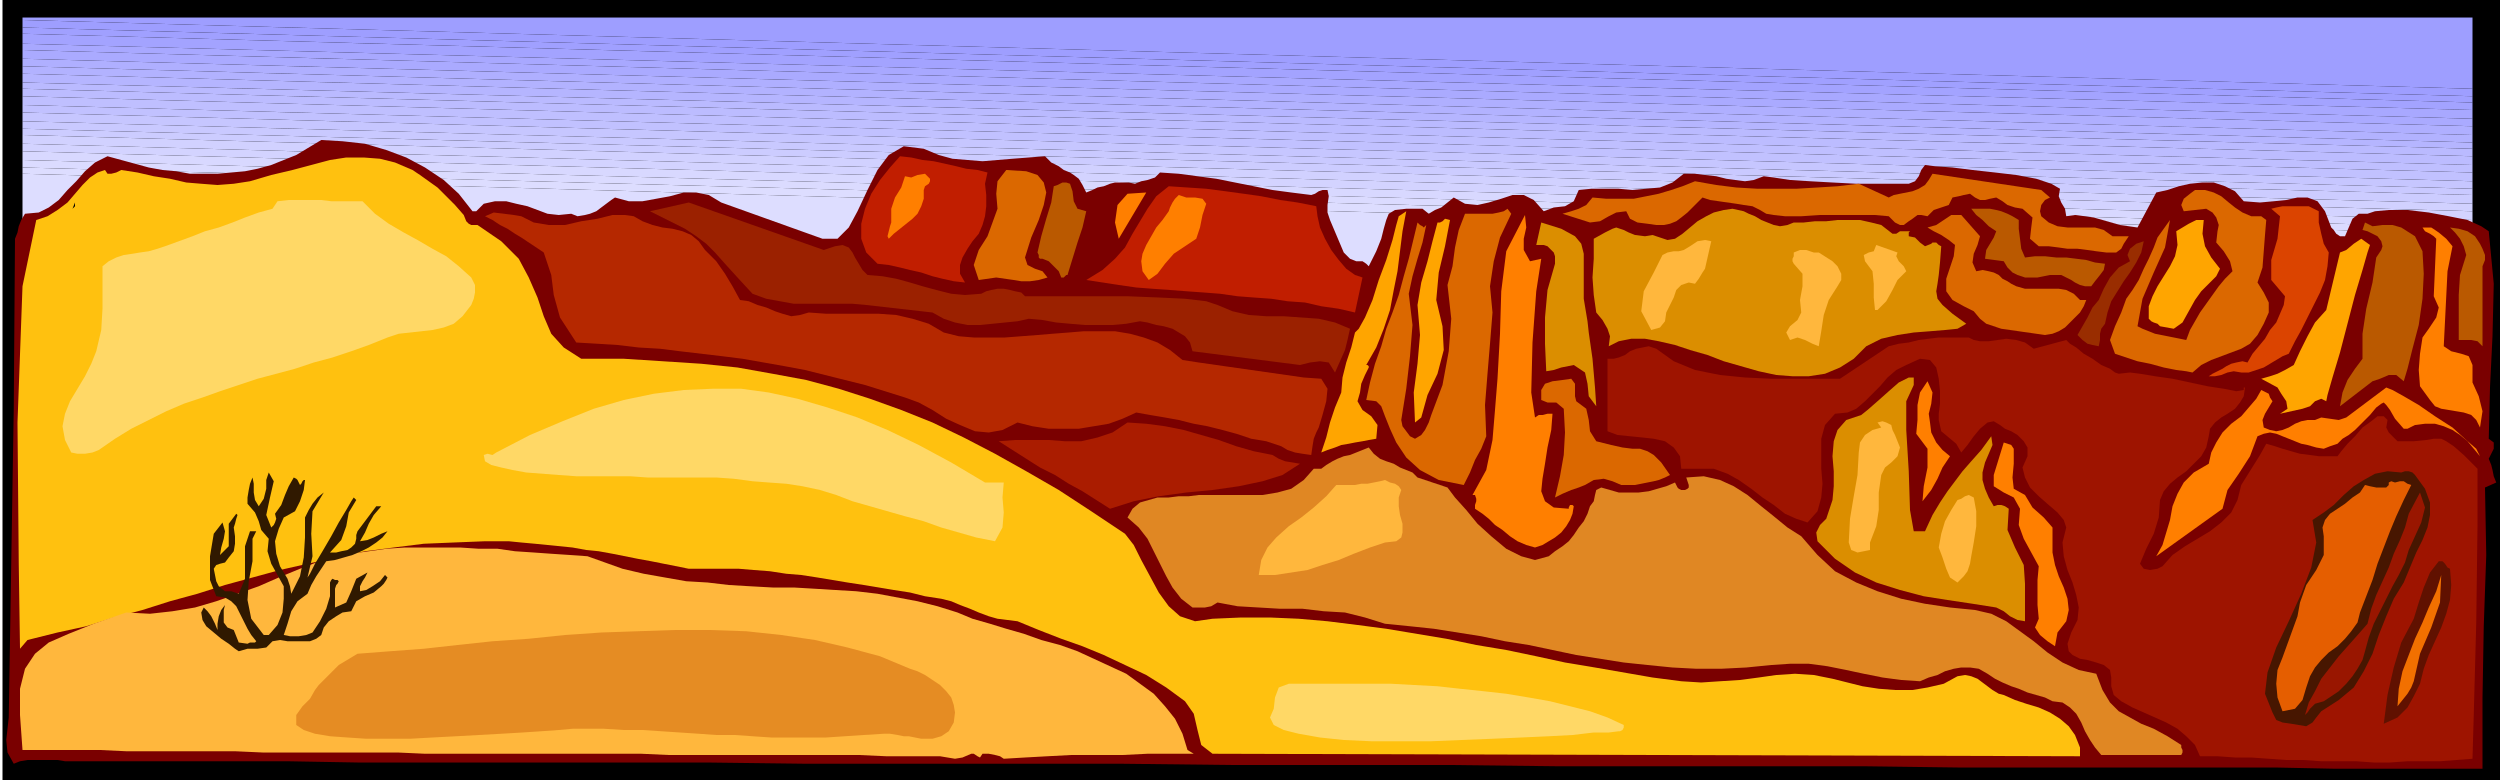 <svg xmlns="http://www.w3.org/2000/svg" fill-rule="evenodd" height="59.904" preserveAspectRatio="none" stroke-linecap="round" viewBox="0 0 2000 624" width="192"><style>.pen1{stroke:none}.brush2{fill:#000}.brush3{fill:#ddf}.brush22{fill:#9e9eff}.brush23{fill:#7a0000}.brush25{fill:#c11e00}.brush26{fill:#db6800}.brush27{fill:#ff7f00}.brush28{fill:#ba5900}.brush29{fill:#ffd866}.brush32{fill:#db8e00}.brush33{fill:orange}.brush35{fill:#ffb73d}</style><path class="pen1 brush2" d="M2 0h1998v624H2V0z"/><path class="pen1 brush3" d="m18 139 1960 56v396H18V139z"/><path class="pen1 brush3" d="M1978 195 18 139v-5l1960 53v8z"/><path class="pen1" style="fill:#dbdbff" d="M1978 187 18 134v-6l1960 54v5z"/><path class="pen1" style="fill:#d8d8ff" d="M1978 182 18 128v-7l1960 55v6z"/><path class="pen1" style="fill:#d3d3ff" d="M1978 176 18 121v-6l1960 54v7z"/><path class="pen1" style="fill:#d1d1ff" d="M1978 169 18 115v-7l1960 55v6z"/><path class="pen1" style="fill:#ccf" d="M1978 163 18 108v-5l1960 53v7z"/><path class="pen1" style="fill:#c9c9ff" d="M1978 156 18 103v-6l1960 54v5z"/><path class="pen1" style="fill:#c6c6ff" d="M1978 151 18 97v-7l1960 55v6z"/><path class="pen1" style="fill:#c1c1ff" d="M1978 145 18 90v-6l1960 54v7z"/><path class="pen1" style="fill:#bfbfff" d="M1978 138 18 84v-7l1960 55v6z"/><path class="pen1" style="fill:#bcbcff" d="M1978 132 18 77v-6l1960 54v7z"/><path class="pen1" style="fill:#babaff" d="M1978 125 18 71v-5l1960 53v6z"/><path class="pen1" style="fill:#b5b5ff" d="M1978 119 18 66v-7l1960 55v5z"/><path class="pen1" style="fill:#b2b2ff" d="M1978 114 18 59v-6l1960 55v6z"/><path class="pen1" style="fill:#afafff" d="M1978 108 18 53v-6l1960 54v7z"/><path class="pen1" style="fill:#aaf" d="M1978 101 18 47v-7l1960 55v6z"/><path class="pen1" style="fill:#a8a8ff" d="M1978 95 18 40v-5l1960 53v7z"/><path class="pen1" style="fill:#a3a3ff" d="M1978 88 18 35v-8l1960 55v6z"/><path class="pen1" style="fill:#a0a0ff" d="M1978 82 18 27v-5l1960 55v5z"/><path class="pen1 brush22" d="M1978 77 18 22v-6l1960 55v6z"/><path class="pen1 brush22" d="M1978 71 18 16v-2h1960v57z"/><path class="pen1 brush23" d="M378 169h3l2-2 2-2 2-2 9-2h9l8 2 9 2 8 3 8 3 9 1 10-1 5 2 6-1 4-1 5-2 4-3 4-3 4-3 3-2 11 3h11l11-2 11-2 11-3h10l10 2 10 6 81 29h12l9-9 7-13 8-17 8-16 9-12 12-7 16 2 12 5 11 3 12 1 12 1 12-1 12-1 13-1 13-1 5 5 6 3 4 3 5 2 3 2 4 3 3 5 3 6 5-2 4-2 5-1 5-2 4-1h11l5 1 5-2 5-1 6-2 4-4 15 1 15 2 15 2 15 3 15 3 15 3 15 2 16 2 3-1 3-2 3-1h4l1 5-1 7v6l2 6 11 26 5 5 5 2h5l3 2 2 2 6-12 4-10 2-8 2-7 2-5 5-3 9-1h13l5 4 5-3 5-2 5-4 5-4 9 5 10 1 9-2 10-3 9-3h9l8 4 8 9 8-3 9-1 7-4 4-9 10-1h22l11 1 11-1 11-1 10-4 9-7h9l8 1 9 1 8 2 7 1 8 1 7-1 8-3 8 1 13 2 16 1 18 1 19 1h42l5-2 3-4 2-5 3-4 8 1 14 1 16 2 18 2 17 2 16 3 12 4 7 4-1 6 2 5 3 5 1 6 7-1 8 1 7 1 7 2 7 2 7 2 7 1 7 1 15-28 9-2 9-3 9-2 10-1h9l9 3 8 4 7 8 13 1 11-1 10-1 9-2h8l8 3 6 8 5 13 2 2 2 3 3 2h4l3-7 3-7 5-4h7l6-2 11-1h15l17 2 16 3 15 3 11 5 6 4 4 42-1 42-2 41-1 41 4 3v5l-2 4-2 4 2 5 1 4 1 5 2 5-9 4 1 54-2 57-1 57v57h-118l-48-1h-254l-75-1h-246l-85-1H985l-87-1H645l-80-1H286l-56-1H52l-6-1H22l-6 1-5 2-5-9-1-10 1-9 1-9 4-247 1-136 2-5 1-5 2-5 3-5 11-1 8-4 8-6 7-8 7-7 7-8 8-7 10-5 11 3 11 3 11 3 11 2 11 1 11 2h22l11-1 11-1 10-2 11-3 10-4 10-4 10-6 10-6 17 1 18 2 17 5 16 6 15 8 15 10 12 11 11 14z"/><path class="pen1" style="fill:#ffc10f" d="m371 172 2 5 2 2 2 1h5l19 13 14 14 8 15 7 16 5 15 6 14 10 11 14 9h34l31 2 31 2 29 3 28 5 27 5 26 7 25 8 25 9 25 10 25 12 25 13 25 14 26 15 26 17 27 18 7 9 6 12 7 13 7 13 8 11 9 8 12 4 14-2 23-1h23l23 1 23 2 24 3 23 3 24 4 24 4 24 5 24 4 24 5 23 5 24 4 23 4 23 4 23 3 16 1 15-1 16-1 15-2 14-2 15-1 15 1 15 3 12 3 12 3 13 2 13 1h14l12-2 13-3 11-6 6-1 5 1 5 2 4 3 4 3 4 3 5 3 4 1 9 4 9 3 10 3 9 4 8 5 7 6 5 7 4 10v7l-694-2-9-7-3-12-3-13-7-10-15-11-16-10-17-8-17-8-17-7-17-6-18-7-17-7-8-1-8-1-7-2-8-3-7-3-8-3-7-3-8-2-13-2-12-3-13-2-12-2-12-2-13-2-12-2-12-2-13-2-12-1-13-2-13-1-12-1h-40l-10-2-10-2-10-2-11-2-10-2-10-2-11-2-10-1-11-2-10-1-10-1-10-1-11-1-10-1h-19l-25 1-24 1-24 3-23 3-23 5-23 5-22 5-22 6-22 6-22 7-22 6-22 7-23 6-22 7-23 5-24 6-6 7-1-68-1-113 4-109 11-53 9-3 8-5 8-6 6-7 6-7 6-6 6-4 6-2 2 3h3l4-1 4-2 13 2 13 3 13 2 13 3 12 1 13 1 13-1 13-2 17-5 17-4 15-4 15-4 13-2h14l13 1 12 3 7 3 7 3 6 4 7 5 7 5 7 7 7 7 7 8z"/><path class="pen1 brush25" d="m790 138-2 9 1 9v9l-1 8-2 7-3 7-5 6-4 6-4 7-2 6v7l4 7-9-1-9-2-8-2-9-3-9-2-8-2-9-2-9-1-9-9-4-11v-12l3-12 5-12 7-11 8-10 8-9 9 1 9 2 9 1 9 2 9 2 8 2 9 1 8 2z"/><path class="pen1 brush26" d="m838 222-7 2-7 1h-7l-6-1-7-1-7-1-7 1-7 1-4-12 4-12 7-11 4-11 4-11-1-12 1-10 7-9 16 1 9 3 5 6 2 8-2 10-4 12-6 14-5 16 2 6 6 3 6 2 4 5z"/><path class="pen1 brush27" d="M744 143v2l-1 2-3 2-1 3v7l-2 6-3 6-4 4-5 4-5 4-5 4-4 4-1-2 1-4 1-4 1-3v-11l3-9 5-8 3-9 5 1 5-2 6-1 4 4z"/><path class="pen1 brush26" d="m1640 158-4 2-3 4-1 5 1 4 6 5 7 3 8 1h22l7 2 7 5h13l-2 3-2 3-2 4-4 3h-8l-8-1-7-1-8-1h-8l-7-1-8-1h-8l-7-6 1-9 1-8-8-7-6-1-6-2-4-3-5-3-5 1-4 1h-4l-4-2-4-3-5 1-4 1-5 1-3 6-6 2-6 2-5 5-5-1h-3l-4 3-3 2-4 3h-3l-4-2-5-5-11-1h-44l-15 1h-13l-9-1-6-1-5-3-6-3-7-1-6-1-7-1-7-1-7-1-6-2-4 4-4 4-4 4-5 4-4 3-5 2-5 1h-6l-7-1-8-1-6-3-3-6-8 1-6 3-7 4-8 1-22-7 7-2 6-2 6-3 5-6 11 1h22l10-2 10-2 10-3 9-3 10-4 17 3 16 2 17 1h31l17-1 16-1 17-2 24 11 4-2 5-1 5-1 5-1 5-2 5-3 3-4 3-5 87 13 7 6z"/><path class="pen1 brush28" d="m869 169-3 13-4 12-4 13-4 13h-1l-1 1-1 1h-2l-2-5-4-4-4-4-5-2h-2l-1-1v-2l-1-2 3-13 4-14 4-13 2-13 3-1 4-2h3l3 1 2 6 1 8 3 6 7 2z"/><path class="pen1 brush25" d="m1090 222-6 28-13-3-14-2-13-3-14-1-13-2-14-1-13-1-14-2-13-1-14-1-13-1-14-1-13-1-14-2-13-2-13-2 13-8 10-9 8-9 6-11 6-10 6-10 7-10 10-8 15 1 15 1 15 2 15 2 14 2 15 3 14 2 15 3 1 8 2 9 4 9 5 9 6 8 6 7 7 5 6 2z"/><path class="pen1 brush26" d="m1809 173 4 3-1 12-1 13-1 13-4 12 5 8 4 8v8l-4 9-5 9-6 7-7 4-8 3-8 3-8 3-8 4-7 6-5-1-8-1-10-2-11-3-10-2-9-3-6-2-3-1-4-11 4-11 5-11 4-11 5-7 5-8 4-9 4-8 4-9 3-8 5-7 5-7-4 22-9 20-9 21-4 22 4 2 5 2 5 2 5 1 5 1 5 1 5 1 5 1 3-8 4-7 4-7 5-7 5-7 5-7 5-6 6-6-2-8-5-8-6-7 1-9 1-5-2-6-3-4-5-3-18 2-2-5 2-5 5-4 4-3h8l7 2 6 3 6 5 5 4 6 4 7 3h8z"/><path class="pen1 brush27" d="m895 191-3-13 2-14 8-9 15-1-22 37zm70-28-3 9-2 10-3 9-9 6-9 6-7 8-6 8-7 5-5-7-1-8 1-6 3-7 4-7 4-7 5-6 5-7 1-3 2-4 2-3 3-3 6 2h7l6 1 3 4z"/><path class="pen1 brush23" d="m888 158-4 10-1 10 1 11 3 11-18 7 4-12 2-13 3-12 4-12h6z"/><path class="pen1 brush29" d="m377 222 3 6v6l-1 5-2 5-7 9-7 6-8 3-9 2-9 1-9 1-9 1-9 3-15 6-14 5-15 5-15 4-15 5-15 4-15 4-15 5-15 5-14 5-15 5-14 6-14 7-14 7-13 8-13 9-5 2-6 1h-6l-5-1-5-10-2-11 2-10 4-10 6-10 6-10 5-10 4-10 4-17 1-17v-34l5-4 6-3 6-2 7-1 6-1 7-1 7-2 6-2 11-4 11-4 10-4 11-3 11-4 10-4 11-4 11-3 4-6 9-1h26l8 1h25l10 10 11 8 12 7 11 6 12 7 11 6 10 8 10 9z"/><path class="pen1" style="fill:#9b2100" d="m659 200 9-3 6-1 5 2 3 4 2 4 3 5 3 5 4 4 12 1 11 2 11 3 10 3 11 3 12 3 11 1 13-1 4-2 4-1 5-1h5l5 1 4 1 5 1 3 3h82l25 1 21 1 17 2 9 3 12 5 13 3 14 1h14l14 1 14 1 13 3 12 5-2 9-2 8-4 9-4 9-5-8-7-1-8 1-8 2-86-11-2-7-4-5-5-3-5-3-7-2-6-1-7-2-6-1-11 2-11 1h-22l-12-1-11-1-11-2-11-1-9 2-10 1-10 1-10 1h-10l-10-2-9-3-9-5-53-6-11-1h-47l-11-2-11-2-11-4-12-13-10-11-8-9-7-7-8-6-9-6-12-6-16-8 31-7 108 38z"/><path class="pen1 brush2" d="m58 167 2-5v3l-2 2z"/><path class="pen1" style="fill:#db4400" d="M1855 169v9l2 9 2 8 4 7-1 11-2 11-4 10-5 10-5 10-5 10-5 9-5 10-5 2-5 3-5 3-5 3-6 2-6 2h-6l-6-1-5 1-5 2-5 1h-5l3-2 4-2 4-2 3-2 4-2 4-1 5-1 4 1 4-7 5-6 5-6 4-7 5-6 3-7 3-7 1-7-11-13v-16l5-17 2-18-7-6 4-1 5-1h21l4 2 4 2z"/><path class="pen1 brush26" d="m1209 171-9 19-5 19-3 20 2 21-2 25-2 24-2 25 1 25-4 10-5 9-4 10-5 10-20-4-15-8-11-10-8-12-5-11-4-10-3-8-4-4-8-1 3-14 4-15 5-14 4-14 5-13 5-14 4-15 4-14 7-29 2 2 2 1 1 1 2-2-3 14-4 13-4 14-3 14 3 25-2 25-3 26-4 25 1 5 3 4 3 4 4 2 5-3 3-4 3-6 2-6 9-24 5-27 2-26-3-27 4-15 2-15 3-14 5-13h22l5-1 4-1 3-2 3 4z"/><path class="pen1 brush28" d="M1615 176v7l1 8 1 8 3 7 8-1h8l9 1h8l8 1 8 1 7 2 8 1-1 5-3 4-4 5-3 4h-5l-4-1-4-2-3-2-4-2-4-2h-9l-5 1-5 1h-10l-6-2-4-2-4-4-3-5-15-2 1-7 3-5 3-5 2-5-6-4-5-5-5-4-4-5h15l5 1 4 1 5 2 4 2 5 3z"/><path class="pen1 brush32" d="M1435 178h8l9-1h9l9-1h18l9 2 8 2 9 7h3l3-2h9-1l-1 1v3l5 1 4 4 4 3 5-2 1-1h3l2 2 2 1-1 13-1 10-1 7-1 6 1 6 4 5 8 7 11 8-7 4-10 1-12 1-13 1-13 2-13 3-12 6-10 10-11 7-12 5-13 2h-13l-13-1-14-3-14-4-14-4-13-5-14-4-12-4-13-3-11-2h-11l-10 2-8 4 1-8-2-6-4-7-5-6-2-14-1-14 1-15v-16l9-5 6-3 3-1 3 1 3 1 4 2 5 2 8 1 6-1 6 2 6 2 6-1 6-4 6-5 6-5 7-4 6-3 8-2 7-1 9 2 4 2 5 2 5 3 5 2 5 2 5 1 6-1 5-2z"/><path class="pen1 brush33" d="M1093 292h1l1 1v1l-3 6-3 7-1 7-2 7 4 7 7 5 5 7-1 11-6 1-5 1-6 1-5 1-6 1-5 2-6 2-5 2 4-12 3-12 4-12 5-12 1-12 3-12 4-12 3-12 3-3 5-9 6-14 5-16 6-16 5-16 3-12 2-7 6-4-3 16-2 16-2 16-3 15-3 16-5 15-6 15-8 14z"/><path class="pen1" style="fill:#b52800" d="m507 173 7 4 8 3 8 2 8 1 8 2 7 3 6 5 5 7 9 9 7 10 6 10 6 11 7 1 7 3 7 2 7 3 6 2 7 2 7-1 7-2 14 1h42l14 1 13 3 13 4 12 7 12 3 12 1h25l13-1 13-1 12-1 13-1 12-1h25l12 2 11 3 11 4 10 6 10 8 13 2 14 2 14 2 14 2 14 2 14 2 14 2 14 1 5 8-1 10-3 11-3 10-2 4-2 5-1 6-1 7-7-1-6-1-6-2-5-3-6-2-6-2-6-1-6-1-12-4-11-3-12-3-11-2-12-3-11-2-12-2-11-2-11 5-11 4-12 2-12 2h-24l-13-2-12-3-12 6-11 2-11-1-12-5-11-5-11-7-11-6-11-4-16-5-16-5-16-4-16-4-16-4-16-3-17-3-17-3-16-2-17-2-17-2-16-2-17-1-17-2-16-1-17-1-13-20-5-18-2-16-6-18-6-4-6-4-6-4-5-3-6-4-6-3-6-4-6-3 7-3 8 1 8 1 6 1 10 5 12 2h13l13-3 13-2 12-3h10l7 1z"/><path class="pen1 brush26" d="m1584 189-2 7-3 7-1 7 3 7 5-1 5 1 4 1 4 2 3 3 4 2 3 2 4 2 7 2h27l6 1 6 3 5 5h5l-2 5-3 5-4 4-4 4-4 4-5 3-5 2-6 1-7-1-7-1-7-1-7-1-7-1-6-2-6-2-5-4-5-6-8-4-9-5-5-7v-10l3-9 3-9 1-9-5-4-6-4-6-3-5-3 7-2 6-4 6-4h8l15 17z"/><path class="pen1 brush27" d="m1224 209 9-2-4 26-3 41-1 40 3 20 3-2h3l4-1h4l-1 13-3 14-2 13-2 12-1 10 3 8 7 5 12 1v-1l1-2h2l1 1-1 6-2 5-3 5-4 5-5 4-5 3-5 3-6 2-7-2-7-3-6-4-6-5-6-4-5-5-5-4-6-4v-3l1-3v-2l-1-3h-2l11-20 5-24 2-24 2-25 2-36 1-34 4-32 15-29 1 10-2 9v9l5 9z"/><path class="pen1 brush33" d="m1160 176-4 21-5 21-2 22 5 21 1 19-5 19-8 17-5 18-5 4-1-24 3-23 2-23-2-24 3-18 5-17 4-16 4-15h2l2-1 2-2 4 1zm603 0-1 11 2 10 5 9 7 9-3 6-6 6-6 6-5 7-5 9-5 9-7 5-11-2-2-2-3-1-2-1-2-2v-10l3-8 4-8 5-8 5-8 4-8 2-9-1-11 5-3 5-3 6-3h6z"/><path class="pen1 brush32" d="m1277 325-6-8-1-10-2-9-9-6-5 1-5 1-6 2-6 1-1-22v-21l2-22 6-21v-6l-1-3-2-2-3-3-3-1h-6l4-18 16 5 11 6 5 6 2 8v36l3 18 1 9 3 21 2 23 1 15z"/><path class="pen1 brush28" d="m1898 305-26 20 2-11 4-10 6-9 6-8v-20l3-20 5-21 3-20 2-3 2-3 1-3-1-4-3-4-4-2-4-2-4-1 2-6 6 3 8-1h8l7 2 11 7 6 12 1 18-1 20-3 21-5 19-4 16-3 10-6-5h-6l-7 3-6 2z"/><path class="pen1 brush27" d="m1962 197-4 20-1 20-1 20-1 20 6 4 8 2 6 2 3 7v14l5 11 3 12-2 13-3-6-4-4-6-2-6-1-6-1-6-1-5-2-4-5-8-11-1-13 1-13 2-13 5-7 6-9 2-8-4-9 2-46-2-2-3-2-4-2-2-3h7l6 4 6 5 5 6z"/><path class="pen1 brush28" d="m1984 195 2 4 2 5v4l-2 5v64l-4-4-5-1h-10v-36l1-16 5-16-2-7-3-6-4-5-4-4 7 1 7 2 6 4 4 6z"/><path class="pen1 brush35" d="m1364 215-2 3-3 5-3 4-5-1-6 2-4 4-2 6-3 6-3 6-1 7-4 5-7 2-8-15 2-16 8-15 7-14 4-2 5-1h4l4-1 5-3 6-4 6-1 5 1-5 22z"/><path class="pen1 brush33" d="m1842 327-18 4 6-4-1-6-4-6-3-5-13-7 7-2 6-2 6-3 7-4 5-11 6-12 6-11 9-10 11-46 5-2 6-5 6-4 7 5-2 6-4 14-6 20-6 23-6 23-6 20-4 14-1 5-4-2-5 2-4 4-6 2z"/><path class="pen1" style="fill:#992d00" d="m1715 193-2 9-4 8-5 8-5 7-5 8-5 8-3 9-2 9-3 4-1 4v5l-1 5-5-1-4-1-4-3-4-4 4-7 4-7 4-8 5-6 4-9 5-9 7-8 9-5-2-5 2-5 5-4 6-2z"/><path class="pen1 brush35" d="m1518 202-1 3 2 4 4 4 2 4-7 7-4 8-5 9-7 7h-2l-1-10v-11l-1-10-6-8-1-5 4-2 4-1 2-5 17 6zm-52 7 4 4 3 6v5l-3 5-7 11-4 12-2 13-2 12-5-2-6-3-6-2-6 2-3-6 3-5 6-5 3-6-1-10 2-11v-10l-7-8-1-2v-2l1-2v-3l5-2h5l6 2h4l11 7z"/><path class="pen1" style="fill:#9e1400" d="m1627 279 26-7 3 3 5 3 6 5 7 4 7 5 7 3 4 3 3 1 9-1 8 1 12 2 14 2 14 3 14 3 13 2 10 2 6-1v-2h1l-1 7-3 5-4 5-6 4-5 3-5 4-4 5-1 6-2 9-4 7-6 6-6 6-7 5-6 5-5 6-3 7-1 14-4 13-6 12-5 12 3 4 5 1 6-1 4-2 8-9 10-7 10-6 10-6 9-7 8-8 5-10 3-12 5-8 5-8 5-8 5-9 7 2 6 2 7 2 7 2 8 1 7 1h15l3-4 5-6 6-6 6-7 7-5 5-4h5l3 3-1 6 2 4 4 4 3 3h13l10-1 6-1h6l4 2 6 4 8 7 11 11v45l-1 78-2 74-1 35-13 1-13 1h-26l-14 1h-13l-14-1h-28l-14-1h-14l-14-1-14-1h-13l-14-1h-14l-4-9-7-7-7-6-9-5-9-4-9-4-9-4-9-5-6-5-2-7v-7l-1-6-5-4-6-2-7-2-6-1-6-3-3-3-1-6 3-9 5-10 1-10-2-10-3-10-4-10-3-11-1-11 3-12-2-6-5-6-7-6-8-7-7-7-4-8-2-8 4-9v-7l-3-5-5-5-5-3-5-2-4-3-5-3-5 1-6 5-5 6-5 7-5 6-4-7-6-5-6-5-2-9v-5l1-8v-10l-1-10-2-9-5-6-8-1-11 5-8 4-7 6-6 7-6 6-6 6-7 6-7 3-10 1-8 9-3 11v24l1 12-1 11-3 11-8 9-9-3-9-4-9-7-9-6-9-7-10-7-9-5-11-4h-26l-1-10-5-7-7-5-9-2-9-1-10-1-10-1-8-3v-58h5l4-1 5-2 4-3 5-2 5-1 5-1 6 2 14 10 17 7 20 4 20 2 21 1h55l39-26 8-2 8-1 8-2 8-1 8-1h24l4 2 5 1h7l7-1 7-1 8 1 7 2 7 5z"/><path class="pen1 brush26" d="m1261 321 8 6 2 9 1 9 5 8 12 3 9 2 8 1h6l6 2 5 3 6 6 7 10-4 2-5 2-4 1-5 1-5 1-5 1h-11l-7-3-7-2-8 1-7 4-5 2-6 2-7 3-6 3 4-17 3-17 1-18-1-19-6-5h-7l-5-2v-8l3-5 6-2 8-1 7-1 3 4v10l1 4z"/><path class="pen1 brush32" d="M1525 321v23l2 33 1 31 3 17h9l6-13 6-10 6-9 6-8 6-8 7-8 8-9 8-11 1 7-3 7-3 7-2 8v6l2 7 3 7 4 7 3-1h3l3 1 3 2-1 17 6 14 7 14 1 15v30l-6-1-6-3-5-4-6-3-19-3-20-3-19-3-19-5-19-6-17-8-16-11-14-14-1-7 3-6 5-5 2-6 3-9 1-11v-12l-1-12 1-12 3-9 7-8 12-4 5-4 8-7 9-8 8-7 8-4h4v6l-6 13z"/><path class="pen1 brush27" d="m1544 338 1 8 4 8 5 6 6 5-6 9-4 9-5 9-7 9 1-12 3-15v-15l-9-12 1-11v-12l2-10 6-9 4 9-1 9-2 8 1 7z"/><path class="pen1 brush29" d="m803 386-1 12 1 12-1 12-6 11-15-3-14-4-14-4-14-5-15-4-14-4-14-4-14-4-13-5-13-4-14-3-13-2-14-1-13-1-15-2-14-1h-55l-14-1h-43l-14-1-13-1-13-1-11-2-9-2-8-2-5-3-1-5 3-1 4 1 3-2 27-14 26-11 25-10 24-7 24-5 24-3 23-1h23l22 3 23 5 24 7 24 8 24 10 25 12 26 14 27 16h15z"/><path class="pen1 brush27" d="m1984 365-5-6-5-6-6-5-6-4-7-3-7-2h-8l-8 1-2 1-2 1-2 1h-3l-7-8-4-7-3-4-2-2-2 1-4 3-5 6-8 8-4 4-5 4-5 3-4 4-6 2-5 2-6-1-7-2-5-1-5-2-5-2-5-2-5-2-5-1-5 1-5 2-6 16-9 14-9 13-4 15-53 38 5-9 3-10 3-10 2-11 4-10 5-9 8-8 12-7 2-9 4-8 5-8 7-7 8-6 6-7 6-7 4-7 4 2 2 1 1 3 2 3-3 5-3 5-2 5 1 6 5 2 5 1 5-1 5-2 5-3 5-2 5-1h6l5-2 7 1 7 1 6-2 32-24 5 2 9 5 12 7 13 9 14 9 11 10 8 7 3 6z"/><path class="pen1 brush35" d="m1513 340 1 4 2 4 2 5 2 5-2 7-5 5-5 4-3 6-2 14v14l-2 13-5 13v6l-5 1-5 1-5-2-2-6 1-19 3-18 3-17 1-18 1-8 4-6 6-4 7-2-3-4 4-1 3 1 2 1 2 1z"/><path class="pen1" style="fill:#aa1c00" d="m1018 364 5 3 5 2 6 1 6 1-14 9-16 5-19 4-21 3-21 2-22 3-20 4-19 6-11-7-11-7-11-6-11-7-12-6-11-7-11-7-11-7 13-1h27l13 1h13l13-3 12-4 12-8 15 1 15 2 15 3 14 4 14 4 14 5 14 4 15 3z"/><path class="pen1 brush27" d="M1611 362v9l-1 11 1 9 9 5 6 10 9 8 7 8v20l2 10 3 9 4 9 3 9 1 9-2 9-7 9-2 11-6-4-6-5-4-6 3-7-1-11v-20l1-11-6-11-6-11-4-11 1-13-5-9-8-4-8-5v-9l8-26 3 1 3 1 2 3v3z"/><path class="pen1" style="fill:#e08723" d="m1134 382 24 8 6 8 9 10 9 11 11 10 12 10 12 6 11 3 11-3 5-4 6-4 5-4 4-5 4-6 4-5 3-6 2-6 3-4 1-5 1-4 4-2 7 2 7 2h16l8-1 7-2 7-2 7-3 1 2 1 2 1 1 2 1h3l2-1 1-1v-2l-2-6 14-1 13 3 11 5 11 7 11 9 10 8 11 9 11 7 13 15 14 13 17 9 17 7 19 6 19 4 20 3 20 2 13 3 12 6 11 8 11 8 11 9 12 8 13 6 14 3 5 13 6 10 7 7 9 5 9 5 10 4 11 6 11 7v2l1 2v2l-1 2h-64l-5-6-4-6-4-7-3-7-4-7-5-5-6-4-8-1-6-3-7-2-7-2-7-3-6-2-7-3-6-3-6-4-7-4-7-1h-7l-6 1-7 2-6 3-7 2-7 3-15-1-15-2-15-3-14-3-15-3-15-2h-15l-15 1-20 2-20 1h-20l-19-1-20-2-19-2-19-3-19-3-19-4-19-4-19-3-19-4-19-3-19-3-19-2-20-2-16-5-16-4-17-1-17-2h-18l-17-1-17-1-16-3-5 3-5 1h-10l-9-7-7-9-5-9-5-10-5-10-5-10-7-9-9-8 4-7 6-5 7-2 7-2h9l8-1h8l8-1h51l12-2 11-3 10-7 8-9h6l4-3 5-3 4-2 5-2 5-1 5-2 5-2 5-2 4 5 5 4 5 2 6 2 5 3 5 2 5 2 4 4z"/><path class="pen1" style="fill:#471600" d="m1923 466-8 13-6 14-6 15-5 15-7 14-8 13-12 10-14 9-4 5-3 4-5 3-6-1-6-1-7-1-5-2-3-6-6-15 2-17 7-20 10-21 10-22 8-21 4-20-3-18 9-6 8-6 8-8 8-7 8-5 9-5 10-2 11 1 3-1h3l3 1 2 2 8 11 4 11v10l-2 10-4 10-5 10-5 12-5 12z"/><path class="pen1 brush35" d="m1121 392-2 6v7l1 7 2 7v7l-1 4-4 3-9 1-12 4-13 5-12 5-13 4-12 4-13 2-13 2h-13l2-12 5-10 7-8 10-9 10-7 10-8 10-9 8-9h15l5-1h5l5-1 5-1 4-1 4 2 4 1 3 2 2 3z"/><path class="pen1" style="fill:#e55e00" d="m1929 388-6 12-6 13-5 12-5 13-5 13-4 13-5 13-5 13-2 8-5 7-5 6-6 6-7 5-6 6-5 6-4 7-3 9-3 10-6 7-10 2-4-11-1-11 1-11 4-10 4-11 4-11 4-11 2-11 5-14 8-12 6-12v-15l-1-7 2-6 4-5 6-4 6-4 6-5 6-4 4-6 4 1 5 1h8l2-2v-2l2-1 3 1 4-1h3l3 2 3 1z"/><path class="pen1" style="fill:#991600" d="m1927 440-3 10-5 10-5 9-5 10-5 10-5 10-4 11-3 11-2 7-4 7-4 6-5 6-6 6-6 4-6 4-7 2-2 2-2 2-2 3-2 2 3-10 5-9 5-10 7-9 7-9 8-9 8-9 7-8 3-12 4-11 5-11 5-11 4-11 5-11 4-10 3-11 9-17 4 12-3 12-5 11-5 11z"/><path class="pen1 brush35" d="m1577 445-1 6-2 6-3 4-5 5-6-4-3-7-3-9-3-8 2-11 3-10 5-9 5-8 3-1 3-2 3-1 4 2 2 11v12l-2 13-2 11zM498 455l17 4 17 3 17 3 17 1 17 2 17 1 18 1h17l17 1 16 1 17 1 17 2 16 3 16 3 16 4 16 5 12 5 14 4 13 4 14 4 14 5 15 4 14 5 13 6 13 6 13 6 11 8 11 8 9 10 8 10 6 12 4 13 5 3h-37l-20 1h-41l-19 1-18 1-17 1-3-2-4-1-5-1h-5l-2 3-2-1-3-2h-2l-7 3-6 1-6-1-6-1h-43l-22-1H535l-22-1H340l-22-1H210l-22-1h-87l-21-1H18l-2-28v-21l4-16 8-12 11-9 16-7 20-8 26-9 19 1 18-2 18-3 17-5 17-6 17-6 16-7 17-7 13-5 14-4 14-3 14-2 14-2 15-1h44l15 1h15l14 2 15 1 14 1 15 1 14 1 28 10z"/><path class="pen1" style="fill:#601100" d="m1960 455 1 13-1 12-3 11-4 11-5 11-5 11-4 11-3 12-5 10-5 9-8 8-11 5 3-23 5-22 6-20 10-19 4-13 4-12 5-12 7-9h3l2 2 2 3 2 1z"/><path class="pen1" style="fill:#f27000" d="m1931 545-2 5-3 5-4 5-4 5 1-14 3-14 5-13 5-13 6-13 5-12 6-13 4-13-1 22-7 20-9 21-5 22z"/><path class="pen1" style="fill:#e58c23" d="m728 535 6 2 6 3 6 4 6 4 5 5 4 5 2 6 1 6-1 8-4 7-6 4-7 2h-9l-5-1-5-1h-4l-5-1-6-1h-5l-16 1-15 1-15 1h-44l-15-1-14-1h-15l-14-1-15-1-15-1-15-1h-15l-16-1h-25l-11 1-14 1-15 1-17 1-18 1-18 1-19 1-18 1h-35l-15-1-14-1-12-2-9-3-6-4v-8l5-7 6-6 4-7 3-4 4-4 4-4 4-4 4-4 5-3 5-3 5-3 26-2 27-2 27-3 28-3 29-2 29-3 29-2 29-1 30-1h28l29 1 28 3 27 4 26 6 26 7 24 10z"/><path class="pen1 brush29" d="m1295 585-8 1h-12l-17 2-19 1-22 1-23 1-25 1-24 1h-48l-22-1-19-2-17-3-12-3-8-4-3-6 3-7 1-9 3-8 8-3h82l18 1 19 1 18 2 19 2 18 2 18 3 17 3 16 4 16 4 14 5 13 6v2l-1 2-2 1h-1z"/><path class="pen1" style="fill:#301900" d="m217 422 2-2 1-2 1-3-1-4 5-7 3-8 3-7 4-7 2 1 1 1 1 2 1 2 1-1 1-2 1-1h1l-1 8-3 9-4 8-9 5-4 9-3 10 1 10 3 10 3 5 3 5 2 6 1 6 7-14 3-15 1-16v-16l3-6 3-5 4-5 5-4-9 15-1 18 1 18-4 17 2-3 4-8 6-10 7-12 6-11 6-10 4-7 2-3 2 2-6 10-2 11-4 11-9 10h5l4-1 5-1 3-2 3-3 1-4v-3l1-3 15-20h4l-6 7-4 7-3 7-4 7 6-1 5-2 6-3 5-2-4 5-5 4-6 4-6 3-7 3-7 2-7 2-7 1-4 6-4 6-4 7-3 7-8 6-5 8-3 10-3 9 5 1h7l6-1 5-2 6-9 5-10 3-10v-11l1-2 1-1 2 1h2l1 1-1 2-1 1-1 3v15l9-4 4-9 4-10 9-5-2 4-2 3-2 4v4l5-1 5-3 6-4 4-5 2 2-1 2-2 3-2 2-6 5-7 3-7 4-4 8-7 1-5 3-6 4-4 5-2 6-4 3-5 2h-18l-6-1-6 1-5 5-7 1h-8l-7 2-3-2-5-4-6-4-6-5-6-5-3-5-1-6 2-4 3 3 3 4 3 6 2 5v-5l1-6 2-5 3-4-1 4v10l3 4 5 2 2 5 2 5 7 1 2-1h4l1-1-4-5-3-5-3-6-3-6-3-6-4-4-5-3-7-1-5-13v-19l3-18 7-9 2 7-1 6-2 7-1 6 7-7v-18l6-8 1 1-1 3-1 4-1 3 1 7v6l-1 6-4 5-3 4-4 1-3 1-2 3 1 5 1 5 2 4 5 4h5l3 1 3 1 5-12v-26l4-12h5l-3 6v18l-3 16-1 15 3 15 10 13h4l7-8 4-10 1-11v-10l-5-9-5-9-3-10 1-10-6-7-2-7-3-7-6-7v-5l1-6 1-5 2-5 1 5v7l1 6 3 5 4-6 2-8v-7l2-6 4 7-3 13-3 14 4 10z"/></svg>
